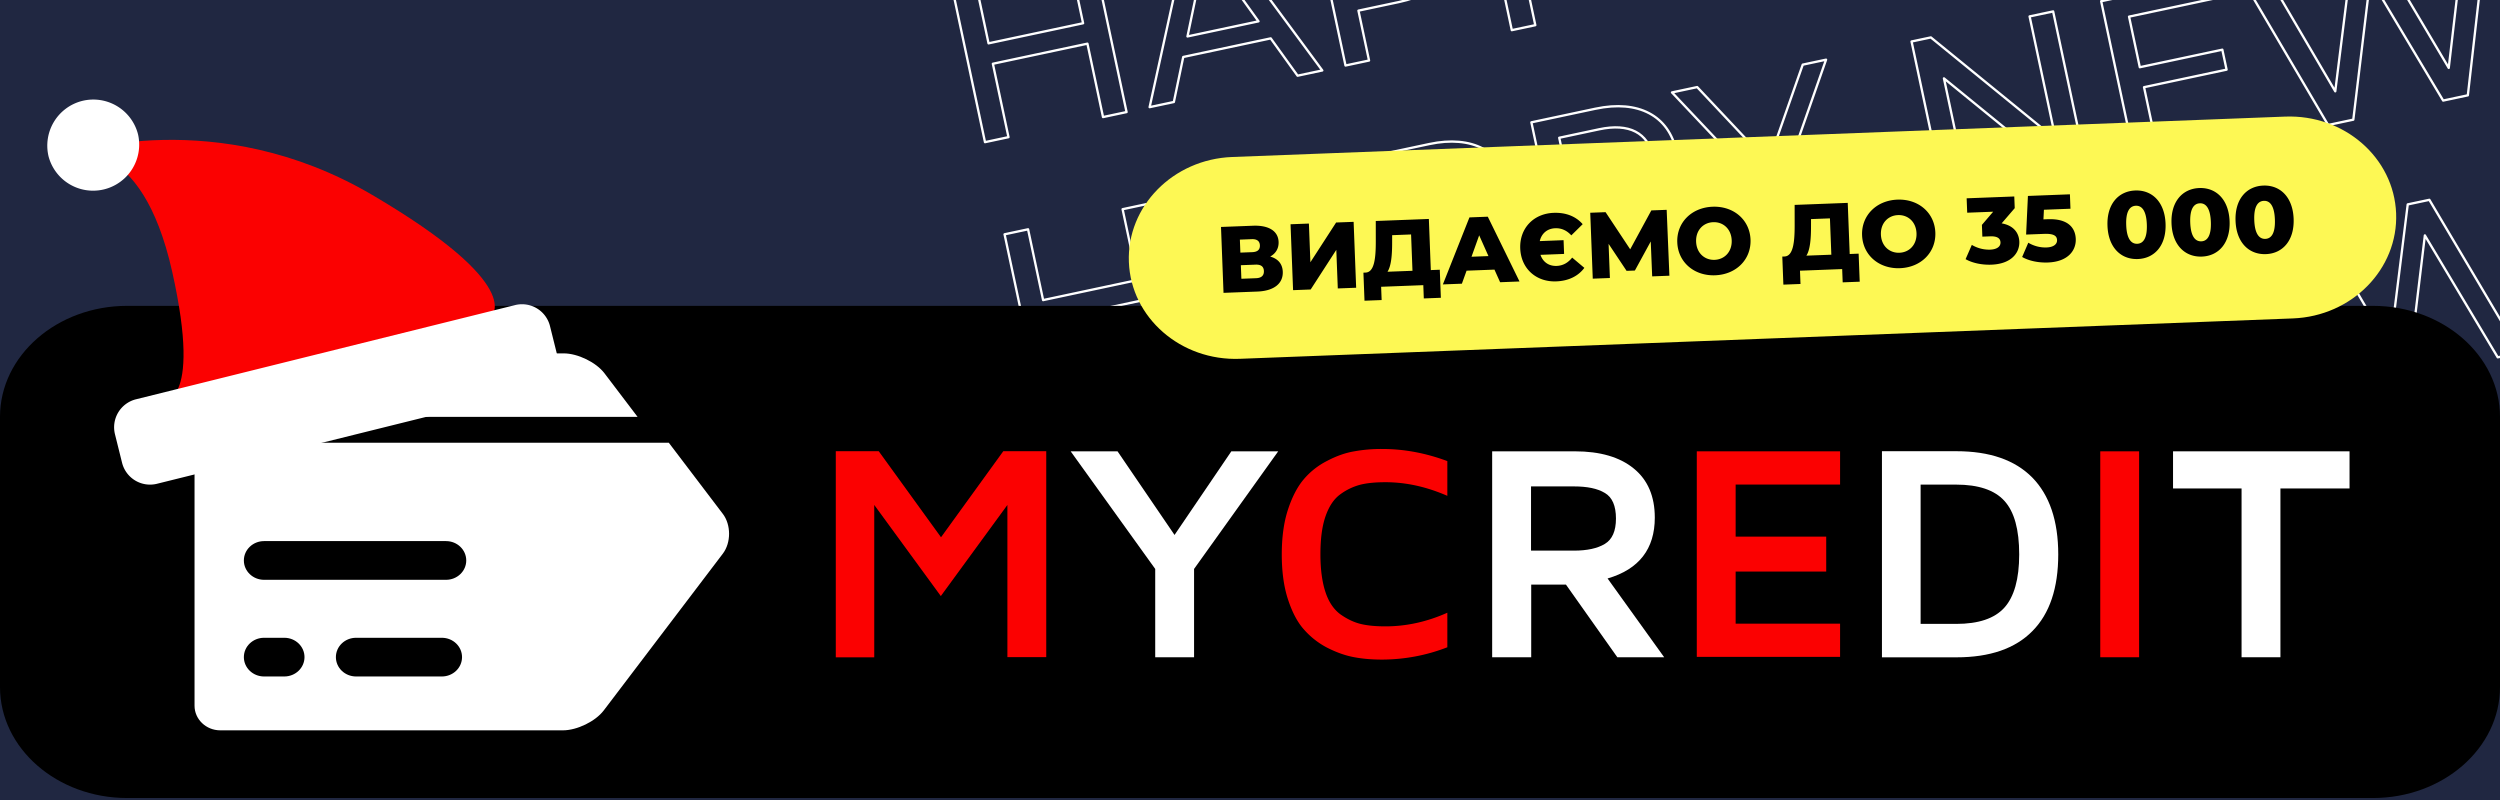 <svg xmlns="http://www.w3.org/2000/svg" width="200" height="64" fill="none"><rect width="100%" height="100%" fill="#333333" stroke="none"/><g clip-path="url(#a)"><path fill="#202741" d="M0 0h200v64H0z"/><g stroke="#fff" stroke-linecap="round" stroke-linejoin="round" stroke-width=".187"><path d="m255.594 10.87-3.199.68-1.26-5.927 3.199-.68c2.405-.511 3.895.296 4.295 2.175.4 1.883-.63 3.24-3.035 3.752m6.968 4.38-4.065-3.756c1.706-1.05 2.446-2.744 2.014-4.776-.607-2.86-3.044-4.149-6.47-3.42l-5.136 1.091 2.799 13.169 1.883-.4-.852-4.007 3.254-.692q.414-.091.822-.213l3.7 3.44zm-23.5-.018 1.469-7.057 4.212 5.849zm8.807 3.141 1.978-.42-8.784-11.897-1.861.396-3.167 14.436 1.937-.411.751-3.603 6.998-1.487zm-20.821 2.714-.904-4.252 6.602-1.403-.339-1.598-6.603 1.403-.86-4.047 7.411-1.575-.348-1.634-9.293 1.975 2.799 13.169 9.556-2.031-.348-1.638zm-5.925-10.793-1.86.396-2.758 7.842-5.691-6.046-2.015.428 7.055 7.465.976 4.592 1.861-.396-.968-4.552zm-19.515 4.148-1.343 11.531-5.917-9.987-1.73.367-1.431 11.493-5.833-9.949-1.938.412 7.201 12.233 2.015-.428 1.358-11.282 5.829 9.754 1.974-.42 1.603-14.104zM176.793 31.77l-.903-4.252 6.602-1.404-.339-1.597-6.603 1.403-.86-4.047 7.41-1.575-.347-1.634-9.293 1.975 2.799 13.169 9.556-2.032-.348-1.637zm-10.059-9.914 2.088 9.82-9.988-8.14-1.543.327 2.799 13.169 1.879-.4-2.087-9.82 9.992 8.14 1.542-.328-2.799-13.168zm-16.283 3.461-1.865.396-2.754 7.842-5.691-6.046-2.014.428 7.055 7.465.976 4.591 1.86-.395-.967-4.552zM133.559 36.79l-3.199.68-1.256-5.908 3.199-.68c2.409-.512 3.899.294 4.299 2.174.4 1.882-.634 3.222-3.043 3.734m-1.545-7.555-5.136 1.092 2.799 13.168 1.879-.399-.848-3.988 3.258-.693c3.421-.727 5.123-2.896 4.515-5.759-.608-2.859-3.045-4.148-6.467-3.42m-11.755 10.382-3.199.68-1.256-5.908 3.199-.68c2.405-.512 3.895.295 4.295 2.174.4 1.883-.634 3.222-3.039 3.734m-1.549-7.554-5.136 1.092 2.799 13.168 1.883-.4-.848-3.989 3.254-.691c3.425-.728 5.127-2.897 4.518-5.76-.607-2.859-3.044-4.148-6.47-3.42m-14.979 11.934 1.469-7.056 4.212 5.848zm8.807 3.142 1.978-.42-8.784-11.897-1.861.395-3.167 14.437 1.937-.412.752-3.602 6.997-1.488zm-18.362-9.861 1.203 5.663-7.564 1.608-1.204-5.663-1.879.4 2.8 13.168 1.879-.4-1.249-5.871 7.565-1.608 1.248 5.871 1.882-.4-2.799-13.168zM251.227-9.672l-3.199.68-1.259-5.926 3.199-.68c2.405-.511 3.895.296 4.294 2.175.401 1.883-.629 3.24-3.035 3.751m6.969 4.38-4.066-3.755c1.707-1.05 2.447-2.744 2.015-4.776-.607-2.86-3.044-4.149-6.47-3.42l-5.136 1.091 2.799 13.169 1.882-.4-.851-4.007 3.254-.692q.414-.092.822-.213l3.7 3.44zm-23.5-.017 1.469-7.057 4.212 5.849zm8.807 3.141 1.977-.42-8.783-11.897-1.861.396L231.668.347l1.938-.411.751-3.603 6.998-1.487zM222.681.546l-.903-4.252 6.602-1.403-.339-1.598-6.603 1.403-.86-4.047 7.41-1.575-.347-1.634-9.293 1.975 2.799 13.169 9.556-2.031-.348-1.638zm-5.924-10.793-1.861.396-2.757 7.842-5.691-6.046-2.015.428 7.055 7.465.976 4.591 1.861-.395-.968-4.552zm-19.515 4.148-1.343 11.531-5.918-9.987-1.729.367-1.432 11.493-5.832-9.949-1.938.412 7.201 12.233 2.014-.428 1.358-11.282 5.83 9.754 1.974-.42 1.603-14.104zm-24.815 17.327-.904-4.252 6.603-1.404-.34-1.597-6.602 1.403-.86-4.047 7.41-1.575-.347-1.634-9.294 1.975 2.799 13.169 9.557-2.032-.348-1.637zm-10.059-9.914 2.088 9.82-9.988-8.14-1.543.327 2.799 13.169 1.879-.4-2.087-9.82 9.991 8.14 1.543-.328L164.251.914zm-16.283 3.461-1.865.397-2.754 7.841-5.691-6.046-2.014.428 7.054 7.465.976 4.591 1.861-.395-.967-4.552zM129.193 16.25l-3.199.68-1.256-5.908 3.199-.68c2.409-.512 3.899.294 4.298 2.174.401 1.882-.633 3.221-3.042 3.734m-1.545-7.555-5.137 1.092 2.8 13.169 1.879-.4-.848-3.989 3.257-.692c3.422-.727 5.124-2.896 4.515-5.759-.607-2.859-3.044-4.148-6.466-3.42m-11.756 10.382-3.198.68-1.256-5.908 3.199-.68c2.405-.512 3.895.295 4.294 2.174.401 1.883-.633 3.222-3.039 3.734m-1.548-7.554-5.136 1.092 2.799 13.168 1.882-.4-.847-3.989 3.253-.691c3.426-.728 5.128-2.897 4.519-5.76-.607-2.859-3.044-4.148-6.47-3.42M99.365 23.456l1.469-7.056 4.212 5.849zm8.807 3.142 1.977-.42-8.783-11.897-1.861.395-3.168 14.437 1.938-.412.751-3.602 6.998-1.488zm-18.363-9.861 1.204 5.663-7.564 1.608-1.204-5.663-1.879.4 2.8 13.168 1.878-.4-1.248-5.871 7.564-1.608 1.248 5.872 1.883-.4-2.799-13.17zM137.425-1.09l1.861-.395m-14.459-2.807-3.199.68-1.256-5.908 3.199-.68c2.409-.512 3.899.294 4.298 2.173.4 1.883-.633 3.223-3.042 3.735m-1.545-7.555-5.137 1.092 2.799 13.168 1.88-.399-.848-3.989 3.257-.692c3.422-.727 5.124-2.896 4.515-5.759-.607-2.859-3.044-4.148-6.466-3.421M111.526-1.465l-3.199.68-1.255-5.908 3.199-.68c2.405-.512 3.895.295 4.294 2.174.401 1.883-.633 3.222-3.039 3.734m-1.548-7.554-5.136 1.092 2.799 13.168 1.882-.4-.847-3.989 3.253-.691c3.426-.728 5.128-2.897 4.519-5.76-.608-2.859-3.044-4.148-6.47-3.42M94.998 2.915l1.47-7.056 4.212 5.848zm8.808 3.141 1.977-.42L97-6.26l-1.861.395L91.97 8.572l1.938-.412.751-3.602 6.998-1.488zm-18.363-9.86 1.204 5.663-7.564 1.608-1.204-5.663-1.879.4 2.8 13.168 1.878-.4-1.248-5.871 7.564-1.608 1.248 5.872 1.883-.4-2.799-13.17z"/></g><path fill="#000" d="M200 33.348v21.614c0 4.9-4.558 8.88-10.174 8.88H10.174C4.56 63.842 0 59.862 0 54.962V33.348c0-4.9 4.56-8.88 10.174-8.88h179.652c5.616 0 10.174 3.98 10.174 8.88"><animate fill="freeze" attributeName="d" begin="0s" calcMode="linear" dur="2s" keyTimes="0;0.5;1" repeatCount="indefinite" values="M200 33.348L200 54.962C200 59.862 195.442 63.842 189.826 63.842L10.174 63.842C4.56 63.842 0 59.862 0 54.962L0 33.348C0 28.448 4.56 24.469 10.174 24.469L189.826 24.469C195.442 24.469 200 28.448 200 33.348Z;M200 33.419L200 55.032C200 59.932 195.442 63.912 189.826 63.912L10.174 63.912C4.56 63.912 0 59.932 0 55.032L0 33.419C0 28.518 4.56 24.539 10.174 24.539L189.826 24.539C195.442 24.539 200 28.518 200 33.419Z;M200 33.348L200 54.962C200 59.862 195.442 63.842 189.826 63.842L10.174 63.842C4.56 63.842 0 59.862 0 54.962L0 33.348C0 28.448 4.56 24.469 10.174 24.469L189.826 24.469C195.442 24.469 200 28.448 200 33.348Z"/></path><path fill="#fff" d="m57.828 41.112-4.325-5.695-37.94.001v21.043c0 1.08.924 1.966 2.054 1.966h27.417c1.131 0 2.6-.716 3.264-1.59l9.53-12.546c.664-.875.664-2.305 0-3.18M22.744 54.118h-1.618c-.894 0-1.617-.694-1.617-1.549 0-.854.723-1.547 1.617-1.547h1.618c.894 0 1.616.693 1.616 1.547 0 .855-.722 1.549-1.616 1.549m12.603 0h-6.86c-.895 0-1.616-.694-1.616-1.549 0-.854.721-1.547 1.616-1.547h6.86c.895 0 1.616.693 1.616 1.547 0 .855-.721 1.549-1.616 1.549m.336-7.733H21.126c-.894 0-1.617-.695-1.617-1.548 0-.855.723-1.549 1.617-1.549h14.557c.894 0 1.617.694 1.617 1.549 0 .853-.723 1.548-1.617 1.548M48.356 29.86c-.665-.875-2.133-1.59-3.264-1.59H17.675c-1.13 0-2.055.884-2.055 1.965v3.115l35.386-.001z"><animate fill="freeze" attributeName="d" begin="0s" calcMode="linear" dur="2s" keyTimes="0;0.5;1" repeatCount="indefinite" values="M57.828 41.112L53.503 35.417L15.563 35.418L15.563 56.461C15.563 57.542 16.487 58.427 17.617 58.427L45.034 58.427C46.165 58.427 47.634 57.711 48.298 56.836L57.828 44.291C58.492 43.416 58.492 41.986 57.828 41.112ZM22.744 54.118L21.126 54.118C20.232 54.118 19.509 53.424 19.509 52.569C19.509 51.715 20.232 51.023 21.126 51.023L22.744 51.023C23.638 51.023 24.36 51.715 24.36 52.569C24.36 53.424 23.638 54.118 22.744 54.118ZM35.347 54.118L28.487 54.118C27.592 54.118 26.871 53.424 26.871 52.569C26.871 51.715 27.592 51.023 28.487 51.023L35.347 51.023C36.242 51.023 36.963 51.715 36.963 52.569C36.963 53.424 36.242 54.118 35.347 54.118ZM35.683 46.385L21.126 46.385C20.232 46.385 19.509 45.69 19.509 44.837C19.509 43.982 20.232 43.288 21.126 43.288L35.683 43.288C36.577 43.288 37.3 43.982 37.3 44.837C37.3 45.69 36.577 46.385 35.683 46.385ZM48.355 29.86C47.691 28.985 46.223 28.27 45.092 28.27L17.675 28.27C16.545 28.27 15.62 29.154 15.62 30.235L15.62 33.35L51.006 33.349L48.355 29.86Z;M57.828 41.182L53.503 35.487L15.563 35.488L15.563 56.532C15.563 57.612 16.487 58.497 17.617 58.497L45.034 58.497C46.165 58.497 47.634 57.781 48.298 56.906L57.828 44.361C58.492 43.487 58.492 42.056 57.828 41.182ZM22.744 54.188L21.126 54.188C20.232 54.188 19.509 53.494 19.509 52.64C19.509 51.786 20.232 51.093 21.126 51.093L22.744 51.093C23.638 51.093 24.36 51.786 24.36 52.64C24.36 53.494 23.638 54.188 22.744 54.188ZM35.347 54.188L28.487 54.188C27.592 54.188 26.871 53.494 26.871 52.64C26.871 51.786 27.592 51.093 28.487 51.093L35.347 51.093C36.242 51.093 36.963 51.786 36.963 52.64C36.963 53.494 36.242 54.188 35.347 54.188ZM35.683 46.455L21.126 46.455C20.232 46.455 19.509 45.76 19.509 44.907C19.509 44.053 20.232 43.359 21.126 43.359L35.683 43.359C36.577 43.359 37.3 44.053 37.3 44.907C37.3 45.76 36.577 46.455 35.683 46.455ZM48.355 29.931C47.691 29.056 46.223 28.34 45.092 28.34L17.675 28.34C16.545 28.34 15.62 29.224 15.62 30.305L15.62 33.42L51.006 33.419L48.355 29.931Z;M57.828 41.112L53.503 35.417L15.563 35.418L15.563 56.461C15.563 57.542 16.487 58.427 17.617 58.427L45.034 58.427C46.165 58.427 47.634 57.711 48.298 56.836L57.828 44.291C58.492 43.416 58.492 41.986 57.828 41.112ZM22.744 54.118L21.126 54.118C20.232 54.118 19.509 53.424 19.509 52.569C19.509 51.715 20.232 51.023 21.126 51.023L22.744 51.023C23.638 51.023 24.36 51.715 24.36 52.569C24.36 53.424 23.638 54.118 22.744 54.118ZM35.347 54.118L28.487 54.118C27.592 54.118 26.871 53.424 26.871 52.569C26.871 51.715 27.592 51.023 28.487 51.023L35.347 51.023C36.242 51.023 36.963 51.715 36.963 52.569C36.963 53.424 36.242 54.118 35.347 54.118ZM35.683 46.385L21.126 46.385C20.232 46.385 19.509 45.69 19.509 44.837C19.509 43.982 20.232 43.288 21.126 43.288L35.683 43.288C36.577 43.288 37.3 43.982 37.3 44.837C37.3 45.69 36.577 46.385 35.683 46.385ZM48.355 29.86C47.691 28.985 46.223 28.27 45.092 28.27L17.675 28.27C16.545 28.27 15.62 29.154 15.62 30.235L15.62 33.35L51.006 33.349L48.355 29.86Z"/></path><path fill="#FB0101" d="m39.29 25.32-13.208 3.391-13.208 3.39s3.381.706.902-10.366c-2.478-11.073-8.091-9.444-8.091-9.444s11.622-4.017 24.065 3.287c12.442 7.303 9.54 9.742 9.54 9.742"><animate fill="freeze" attributeName="d" begin="0s" calcMode="linear" dur="2s" keyTimes="0;0.5;1" repeatCount="indefinite" values="M39.289 25.32L26.082 28.711L12.874 32.101C12.874 32.101 16.255 32.807 13.776 21.735C11.298 10.662 5.685 12.291 5.685 12.291C5.685 12.291 17.307 8.274 29.75 15.578C42.192 22.881 39.289 25.32 39.289 25.32Z;M39.289 25.39L26.082 28.781L12.875 32.171C12.875 32.171 16.255 32.877 13.776 21.804C11.298 10.731 32.5 6.752 32.5 6.752C32.5 6.752 18.557 9.948 31 17.252C43.442 24.555 39.289 25.39 39.289 25.39Z;M39.289 25.32L26.082 28.711L12.874 32.101C12.874 32.101 16.255 32.807 13.776 21.735C11.298 10.662 5.685 12.291 5.685 12.291C5.685 12.291 17.307 8.274 29.75 15.578C42.192 22.881 39.289 25.32 39.289 25.32Z"/></path><path fill="#fff" d="m44 26.09.568 2.283a2.307 2.307 0 0 1-1.681 2.793l-30.328 7.536a2.307 2.307 0 0 1-2.794-1.682l-.568-2.284a2.307 2.307 0 0 1 1.682-2.793l30.328-7.536A2.307 2.307 0 0 1 44 26.09"><animate fill="freeze" attributeName="d" begin="0s" calcMode="linear" dur="2s" keyTimes="0;0.5;1" repeatCount="indefinite" values="M44 26.089L44.568 28.373C44.875 29.608 44.121 30.86 42.886 31.166L12.559 38.702C11.324 39.009 10.072 38.255 9.765 37.02L9.197 34.736C8.89 33.502 9.644 32.25 10.879 31.943L41.207 24.407C42.441 24.101 43.694 24.855 44 26.089L44 26.089Z;M44 26.16L44.568 28.443C44.875 29.678 44.121 30.93 42.886 31.236L12.559 38.773C11.324 39.079 10.072 38.325 9.765 37.09L9.197 34.807C8.89 33.572 9.644 32.32 10.879 32.014L41.207 24.477C42.441 24.171 43.694 24.925 44 26.16L44 26.16Z;M44 26.089L44.568 28.373C44.875 29.608 44.121 30.86 42.886 31.166L12.559 38.702C11.324 39.009 10.072 38.255 9.765 37.02L9.197 34.736C8.89 33.502 9.644 32.25 10.879 31.943L41.207 24.407C42.441 24.101 43.694 24.855 44 26.089L44 26.089Z"/></path><path fill="#fff" d="M6.577 8.073a3.69 3.69 0 0 1 4.468 2.684 3.687 3.687 0 0 1-7.153 1.784 3.69 3.69 0 0 1 2.685-4.468"><animate fill="freeze" attributeName="d" begin="0s" calcMode="linear" dur="2s" keyTimes="0;0.5;1" repeatCount="indefinite" values="M6.577 8.073C8.55 7.581 10.553 8.784 11.045 10.757C11.537 12.731 10.334 14.733 8.361 15.225C6.386 15.717 4.384 14.515 3.892 12.541C3.4 10.568 4.603 8.565 6.577 8.073Z;M30.577 3.891C32.55 3.399 34.553 4.602 35.045 6.575C35.537 8.55 34.334 10.551 32.361 11.043C30.387 11.536 28.384 10.333 27.892 8.359C27.4 6.386 28.603 4.383 30.577 3.891Z;M6.577 8.073C8.55 7.581 10.553 8.784 11.045 10.757C11.537 12.731 10.334 14.733 8.361 15.225C6.386 15.717 4.384 14.515 3.892 12.541C3.4 10.568 4.603 8.565 6.577 8.073Z"/></path><path fill="#FB0101" d="m80.263 36.096-4.982 6.885-4.983-6.885h-3.435v16.49h3.077v-12.19l5.326 7.29 5.326-7.29v12.175H83.7V36.096z"><animate fill="freeze" attributeName="d" begin="0s" calcMode="linear" dur="2s" keyTimes="0;0.5;1" repeatCount="indefinite" values="M80.263 36.096L75.281 42.981L70.298 36.096L66.863 36.096L66.863 52.585L69.94 52.585L69.94 40.397L75.266 47.686L80.592 40.397L80.592 52.571L83.7 52.571L83.7 36.096L80.263 36.096Z;M80.263 36.166L75.281 43.052L70.298 36.166L66.863 36.166L66.863 52.656L69.94 52.656L69.94 40.467L75.266 47.756L80.592 40.467L80.592 52.641L83.7 52.641L83.7 36.166L80.263 36.166Z;M80.263 36.096L75.281 42.981L70.298 36.096L66.863 36.096L66.863 52.585L69.94 52.585L69.94 40.397L75.266 47.686L80.592 40.397L80.592 52.571L83.7 52.571L83.7 36.096L80.263 36.096Z"/><animate fill="freeze" attributeName="fill" begin="0s" calcMode="linear" dur="2s" keyTimes="0;0.5;1" repeatCount="indefinite" values="#FB0101;white;#FB0101"/></path><path fill="#fff" d="M85.653 36.106h3.75l4.56 6.69 4.544-6.69h3.749l-6.731 9.409v7.065h-3.108v-7.065z"><animate fill="freeze" attributeName="d" begin="0s" calcMode="linear" dur="2s" keyTimes="0;0.5;1" repeatCount="indefinite" values="M85.653 36.105L89.402 36.105L93.963 42.796L98.507 36.105L102.256 36.105L95.525 45.515L95.525 52.58L92.417 52.58L92.417 45.515L85.653 36.105Z;M85.653 36.176L89.402 36.176L93.963 42.867L98.507 36.176L102.256 36.176L95.525 45.585L95.525 52.651L92.417 52.651L92.417 45.585L85.653 36.176Z;M85.653 36.105L89.402 36.105L93.963 42.796L98.507 36.105L102.256 36.105L95.525 45.515L95.525 52.58L92.417 52.58L92.417 45.515L85.653 36.105Z"/><animate fill="freeze" attributeName="fill" begin="0s" calcMode="linear" dur="2s" keyTimes="0;0.5;1" repeatCount="indefinite" values="white;#FB0101;white"/></path><path fill="#FB0101" d="M103.026 47.912c-.328-1.016-.484-2.21-.484-3.554s.156-2.539.484-3.554c.328-1.017.751-1.838 1.265-2.451a6 6 0 0 1 1.874-1.48c.735-.388 1.453-.642 2.14-.76a12 12 0 0 1 2.265-.195c1.765 0 3.499.328 5.217.97v2.779c-1.641-.716-3.28-1.09-4.952-1.09-.781 0-1.437.06-1.984.193a4.7 4.7 0 0 0-1.608.762c-.53.375-.921.972-1.203 1.778-.28.808-.406 1.823-.406 3.034 0 1.223.141 2.239.406 3.03.266.806.673 1.39 1.203 1.78.532.372 1.062.627 1.608.761.547.134 1.219.194 1.984.194 1.657 0 3.311-.358 4.952-1.092v2.765a14.5 14.5 0 0 1-5.217.985c-.812 0-1.562-.06-2.265-.196-.703-.132-1.405-.387-2.14-.76a6.4 6.4 0 0 1-1.874-1.48c-.514-.58-.937-1.401-1.265-2.42"><animate fill="freeze" attributeName="d" begin="0s" calcMode="linear" dur="2s" keyTimes="0;0.5;1" repeatCount="indefinite" values="M103.026 47.912C102.698 46.896 102.542 45.702 102.542 44.358C102.542 43.014 102.698 41.819 103.026 40.804C103.354 39.787 103.777 38.966 104.291 38.353C104.807 37.741 105.431 37.247 106.165 36.874C106.9 36.485 107.618 36.231 108.305 36.113C109.008 35.978 109.758 35.918 110.57 35.918C112.335 35.918 114.069 36.246 115.787 36.889L115.787 39.667C114.146 38.951 112.507 38.576 110.835 38.576C110.054 38.576 109.398 38.636 108.851 38.77C108.305 38.906 107.759 39.158 107.243 39.532C106.713 39.907 106.322 40.504 106.04 41.31C105.76 42.118 105.634 43.133 105.634 44.344C105.634 45.567 105.775 46.583 106.04 47.375C106.306 48.18 106.713 48.764 107.243 49.153C107.775 49.526 108.305 49.781 108.851 49.915C109.398 50.049 110.07 50.109 110.835 50.109C112.492 50.109 114.146 49.751 115.787 49.017L115.787 51.782C114.069 52.439 112.32 52.767 110.57 52.767C109.758 52.767 109.008 52.707 108.305 52.571C107.602 52.439 106.9 52.184 106.165 51.812C105.431 51.423 104.807 50.93 104.291 50.331C103.777 49.751 103.354 48.93 103.026 47.912Z;M103.026 47.982C102.698 46.967 102.542 45.772 102.542 44.428C102.542 43.084 102.698 41.889 103.026 40.874C103.354 39.857 103.777 39.036 104.291 38.423C104.807 37.811 105.431 37.318 106.165 36.944C106.9 36.556 107.618 36.302 108.305 36.183C109.008 36.048 109.758 35.988 110.57 35.988C112.335 35.988 114.069 36.317 115.787 36.959L115.787 39.737C114.146 39.021 112.507 38.647 110.835 38.647C110.054 38.647 109.398 38.707 108.851 38.84C108.305 38.976 107.759 39.229 107.243 39.602C106.713 39.977 106.322 40.574 106.04 41.38C105.76 42.188 105.634 43.204 105.634 44.414C105.634 45.637 105.775 46.653 106.04 47.445C106.306 48.251 106.713 48.834 107.243 49.224C107.775 49.596 108.305 49.851 108.851 49.986C109.398 50.119 110.07 50.179 110.835 50.179C112.492 50.179 114.146 49.821 115.787 49.088L115.787 51.852C114.069 52.509 112.32 52.838 110.57 52.838C109.758 52.838 109.008 52.778 108.305 52.642C107.602 52.509 106.9 52.254 106.165 51.882C105.431 51.493 104.807 51 104.291 50.402C103.777 49.821 103.354 49 103.026 47.982Z;M103.026 47.912C102.698 46.896 102.542 45.702 102.542 44.358C102.542 43.014 102.698 41.819 103.026 40.804C103.354 39.787 103.777 38.966 104.291 38.353C104.807 37.741 105.431 37.247 106.165 36.874C106.9 36.485 107.618 36.231 108.305 36.113C109.008 35.978 109.758 35.918 110.57 35.918C112.335 35.918 114.069 36.246 115.787 36.889L115.787 39.667C114.146 38.951 112.507 38.576 110.835 38.576C110.054 38.576 109.398 38.636 108.851 38.77C108.305 38.906 107.759 39.158 107.243 39.532C106.713 39.907 106.322 40.504 106.04 41.31C105.76 42.118 105.634 43.133 105.634 44.344C105.634 45.567 105.775 46.583 106.04 47.375C106.306 48.18 106.713 48.764 107.243 49.153C107.775 49.526 108.305 49.781 108.851 49.915C109.398 50.049 110.07 50.109 110.835 50.109C112.492 50.109 114.146 49.751 115.787 49.017L115.787 51.782C114.069 52.439 112.32 52.767 110.57 52.767C109.758 52.767 109.008 52.707 108.305 52.571C107.602 52.439 106.9 52.184 106.165 51.812C105.431 51.423 104.807 50.93 104.291 50.331C103.777 49.751 103.354 48.93 103.026 47.912Z"/><animate fill="freeze" attributeName="fill" begin="0s" calcMode="linear" dur="2s" keyTimes="0;0.5;1" repeatCount="indefinite" values="#FB0101;white;#FB0101"/></path><path fill="#fff" d="M119.373 52.58V36.106h6.623c2.015 0 3.593.462 4.701 1.372 1.125.912 1.687 2.228 1.687 3.93 0 2.51-1.264 4.137-3.778 4.87l4.528 6.302h-3.748l-4.108-5.81h-2.781v5.81zm3.109-8.53h3.437c1.046 0 1.874-.178 2.467-.537.593-.356.891-1.03.891-2.03 0-1.016-.298-1.705-.891-2.047-.593-.359-1.421-.523-2.467-.523h-3.437z"><animate fill="freeze" attributeName="d" begin="0s" calcMode="linear" dur="2s" keyTimes="0;0.5;1" repeatCount="indefinite" values="M119.373 52.58L119.373 36.105L125.996 36.105C128.011 36.105 129.589 36.568 130.697 37.478C131.822 38.39 132.384 39.706 132.384 41.407C132.384 43.918 131.12 45.545 128.606 46.278L133.134 52.58L129.386 52.58L125.278 46.77L122.497 46.77L122.497 52.58L119.373 52.58ZM122.482 44.051L125.919 44.051C126.965 44.051 127.793 43.872 128.386 43.513C128.979 43.157 129.277 42.483 129.277 41.483C129.277 40.467 128.979 39.778 128.386 39.436C127.793 39.077 126.965 38.913 125.919 38.913L122.482 38.913L122.482 44.051Z;M119.373 52.651L119.373 36.176L125.996 36.176C128.011 36.176 129.589 36.638 130.697 37.549C131.822 38.461 132.384 39.776 132.384 41.477C132.384 43.988 131.12 45.615 128.606 46.348L133.134 52.651L129.386 52.651L125.278 46.84L122.497 46.84L122.497 52.651L119.373 52.651ZM122.482 44.121L125.919 44.121C126.965 44.121 127.793 43.942 128.386 43.584C128.979 43.227 129.277 42.553 129.277 41.554C129.277 40.537 128.979 39.849 128.386 39.506C127.793 39.148 126.965 38.983 125.919 38.983L122.482 38.983L122.482 44.121Z;M119.373 52.58L119.373 36.105L125.996 36.105C128.011 36.105 129.589 36.568 130.697 37.478C131.822 38.39 132.384 39.706 132.384 41.407C132.384 43.918 131.12 45.545 128.606 46.278L133.134 52.58L129.386 52.58L125.278 46.77L122.497 46.77L122.497 52.58L119.373 52.58ZM122.482 44.051L125.919 44.051C126.965 44.051 127.793 43.872 128.386 43.513C128.979 43.157 129.277 42.483 129.277 41.483C129.277 40.467 128.979 39.778 128.386 39.436C127.793 39.077 126.965 38.913 125.919 38.913L122.482 38.913L122.482 44.051Z"/></path><path fill="#FB0101" d="M135.743 52.58V36.106h11.463v2.658h-8.355v4.166h7.246v2.794h-7.246v4.169h8.355v2.656h-11.463z"><animate fill="freeze" attributeName="d" begin="0s" calcMode="linear" dur="2s" keyTimes="0;0.5;1" repeatCount="indefinite" values="M135.743 52.58L135.743 36.105L147.206 36.105L147.206 38.764L138.851 38.764L138.851 42.93L146.097 42.93L146.097 45.724L138.851 45.724L138.851 49.893L147.206 49.893L147.206 52.549L135.743 52.549L135.743 52.58Z;M135.743 52.651L135.743 36.176L147.206 36.176L147.206 38.834L138.851 38.834L138.851 43L146.097 43L146.097 45.795L138.851 45.795L138.851 49.963L147.206 49.963L147.206 52.619L135.743 52.619L135.743 52.651Z;M135.743 52.58L135.743 36.105L147.206 36.105L147.206 38.764L138.851 38.764L138.851 42.93L146.097 42.93L146.097 45.724L138.851 45.724L138.851 49.893L147.206 49.893L147.206 52.549L135.743 52.549L135.743 52.58Z"/><animate fill="freeze" attributeName="fill" begin="0s" calcMode="linear" dur="2s" keyTimes="0;0.5;1" repeatCount="indefinite" values="#FB0101;white;#FB0101"/></path><path fill="#fff" d="M150.556 52.57V36.097h5.951c2.67 0 4.685.7 6.077 2.106 1.373 1.404 2.076 3.45 2.076 6.154 0 2.688-.687 4.735-2.061 6.123-1.375 1.404-3.406 2.106-6.077 2.106h-5.966zm3.093-2.658h2.842c1.797 0 3.077-.434 3.858-1.3s1.187-2.285 1.187-4.256c0-1.986-.39-3.42-1.187-4.289-.781-.864-2.077-1.298-3.858-1.298h-2.842z"><animate fill="freeze" attributeName="d" begin="0s" calcMode="linear" dur="2s" keyTimes="0;0.5;1" repeatCount="indefinite" values="M150.556 52.571L150.556 36.096L156.507 36.096C159.177 36.096 161.192 36.797 162.584 38.202C163.957 39.606 164.66 41.651 164.66 44.356C164.66 47.044 163.973 49.091 162.599 50.479C161.224 51.883 159.193 52.585 156.522 52.585L150.556 52.585L150.556 52.571ZM153.649 49.912L156.491 49.912C158.288 49.912 159.568 49.477 160.349 48.613C161.13 47.746 161.536 46.327 161.536 44.356C161.536 42.37 161.146 40.935 160.349 40.067C159.568 39.203 158.272 38.769 156.491 38.769L153.649 38.769L153.649 49.912Z;M150.556 52.641L150.556 36.166L156.507 36.166C159.177 36.166 161.192 36.867 162.584 38.272C163.957 39.676 164.66 41.721 164.66 44.426C164.66 47.114 163.973 49.162 162.599 50.55C161.224 51.954 159.193 52.656 156.522 52.656L150.556 52.656L150.556 52.641ZM153.649 49.982L156.491 49.982C158.288 49.982 159.568 49.548 160.349 48.683C161.13 47.816 161.536 46.397 161.536 44.426C161.536 42.441 161.146 41.005 160.349 40.137C159.568 39.273 158.272 38.839 156.491 38.839L153.649 38.839L153.649 49.982Z;M150.556 52.571L150.556 36.096L156.507 36.096C159.177 36.096 161.192 36.797 162.584 38.202C163.957 39.606 164.66 41.651 164.66 44.356C164.66 47.044 163.973 49.091 162.599 50.479C161.224 51.883 159.193 52.585 156.522 52.585L150.556 52.585L150.556 52.571ZM153.649 49.912L156.491 49.912C158.288 49.912 159.568 49.477 160.349 48.613C161.13 47.746 161.536 46.327 161.536 44.356C161.536 42.37 161.146 40.935 160.349 40.067C159.568 39.203 158.272 38.769 156.491 38.769L153.649 38.769L153.649 49.912Z"/><animate fill="freeze" attributeName="fill" begin="0s" calcMode="linear" dur="2s" keyTimes="0;0.5;1" repeatCount="indefinite" values="white;#FB0101;white"/></path><path fill="#FB0101" d="M168.021 36.106h3.108V52.58h-3.108z"><animate fill="freeze" attributeName="d" begin="0s" calcMode="linear" dur="2s" keyTimes="0;0.5;1" repeatCount="indefinite" values="M168.021 36.105L171.129 36.105L171.129 52.58L168.021 52.58L168.021 36.105Z;M168.021 36.176L171.129 36.176L171.129 52.651L168.021 52.651L168.021 36.176Z;M168.021 36.105L171.129 36.105L171.129 52.58L168.021 52.58L168.021 36.105Z"/><animate fill="freeze" attributeName="fill" begin="0s" calcMode="linear" dur="2s" keyTimes="0;0.5;1" repeatCount="indefinite" values="#FB0101;white;#FB0101"/></path><path fill="#fff" d="M173.843 36.106v2.971h5.482V52.58h3.109V39.077h5.529v-2.971z"><animate fill="freeze" attributeName="d" begin="0s" calcMode="linear" dur="2s" keyTimes="0;0.5;1" repeatCount="indefinite" values="M173.843 36.105L173.843 39.077L179.325 39.077L179.325 52.58L182.434 52.58L182.434 39.077L187.963 39.077L187.963 36.105L173.843 36.105Z;M173.843 36.176L173.843 39.148L179.325 39.148L179.325 52.651L182.434 52.651L182.434 39.148L187.963 39.148L187.963 36.176L173.843 36.176Z;M173.843 36.105L173.843 39.077L179.325 39.077L179.325 52.58L182.434 52.58L182.434 39.077L187.963 39.077L187.963 36.105L173.843 36.105Z"/><animate fill="freeze" attributeName="fill" begin="0s" calcMode="linear" dur="2s" keyTimes="0;0.5;1" repeatCount="indefinite" values="white;#FB0101;white"/></path><path fill="#FDF854" d="M191.69 17.072c.171 4.455-3.531 8.22-8.26 8.402l-84.24 3.231c-4.73.182-8.71-3.288-8.88-7.744-.171-4.455 3.53-8.22 8.261-8.401l84.239-3.232c4.73-.181 8.709 3.289 8.88 7.744"><animate fill="freeze" attributeName="d" begin="0s" calcMode="linear" dur="2s" keyTimes="0;0.5;1" repeatCount="indefinite" values="M191.69 17.072C191.861 21.527 188.159 25.292 183.43 25.474L99.191 28.705C94.46 28.887 90.481 25.417 90.31 20.961C90.139 16.506 93.841 12.741 98.571 12.56L182.81 9.328C187.54 9.147 191.519 12.617 191.69 17.072Z;M197.651 15.906C197.844 20.929 193.67 25.174 188.337 25.378L93.362 29.022C88.029 29.227 83.542 25.314 83.349 20.291C83.156 15.268 87.33 11.023 92.664 10.819L187.639 7.175C192.971 6.971 197.458 10.883 197.651 15.906Z;M191.69 17.072C191.861 21.527 188.159 25.292 183.43 25.474L99.191 28.705C94.46 28.887 90.481 25.417 90.31 20.961C90.139 16.506 93.841 12.741 98.571 12.56L182.81 9.328C187.54 9.147 191.519 12.617 191.69 17.072Z"/></path><path fill="#000" d="M181.229 19.11c-.482.018-.844-.383-.887-1.489s.288-1.535.77-1.553c.475-.019.837.382.879 1.49.043 1.106-.288 1.534-.762 1.552m.047 1.22c1.34-.051 2.28-1.09 2.214-2.83-.067-1.74-1.085-2.704-2.425-2.653-1.348.052-2.288 1.092-2.221 2.832s1.084 2.703 2.432 2.651m-5.17-1.023c-.482.018-.844-.383-.887-1.49-.042-1.106.288-1.534.77-1.552.475-.019.837.382.879 1.49.043 1.106-.287 1.534-.762 1.552m.047 1.22c1.34-.051 2.281-1.09 2.214-2.83s-1.084-2.704-2.425-2.653c-1.348.052-2.288 1.091-2.221 2.831s1.084 2.704 2.432 2.652m-5.169-1.024c-.483.019-.845-.382-.887-1.488-.043-1.108.287-1.535.77-1.554.474-.018.836.383.879 1.49.042 1.107-.288 1.534-.762 1.552m.046 1.221c1.341-.052 2.281-1.091 2.214-2.83-.066-1.74-1.084-2.705-2.424-2.653-1.348.052-2.289 1.091-2.222 2.831s1.084 2.704 2.432 2.652m-7.202-3.186-.354.014.039-.77 2.123-.082-.044-1.153-3.359.13-.145 3.09 1.431-.055c.806-.031 1.032.172 1.044.496.014.353-.317.57-.821.589a2.68 2.68 0 0 1-1.478-.38l-.492 1.142c.548.318 1.331.47 2.061.441 1.589-.06 2.264-.946 2.228-1.887-.036-.934-.674-1.635-2.233-1.575m-3.697.331 1.047-1.217-.036-.934-3.811.147.045 1.152 2.078-.08-.902 1.054.036.941.625-.024c.572-.022.814.165.826.481.014.354-.311.562-.815.582a2.7 2.7 0 0 1-1.478-.38l-.499 1.142c.555.318 1.338.47 2.068.441 1.589-.061 2.265-.946 2.23-1.843-.029-.753-.518-1.308-1.414-1.462m-8.176 2.351c-.799.03-1.447-.54-1.482-1.451-.035-.912.567-1.53 1.366-1.561s1.447.54 1.482 1.451-.568 1.53-1.366 1.561m.047 1.235c1.688-.065 2.885-1.273 2.825-2.854-.061-1.582-1.348-2.694-3.036-2.63-1.686.066-2.885 1.273-2.824 2.855.061 1.581 1.349 2.694 3.035 2.629m-7.121-3.354.001-.573 1.513-.058.112 2.907-1.995.076c.291-.456.372-1.319.369-2.352m3.095 2.22-.157-4.09-4.248.162.002 1.63c.002 1.41-.132 2.456-.801 2.497l-.188.007.086 2.245 1.37-.053-.041-1.062 3.375-.13.041 1.062 1.362-.052-.086-2.244zm-10.805.467c-.799.03-1.447-.54-1.482-1.451-.035-.912.567-1.53 1.366-1.561.798-.031 1.446.54 1.481 1.451s-.568 1.53-1.365 1.561m.047 1.235c1.687-.065 2.885-1.273 2.824-2.854s-1.348-2.694-3.034-2.63c-1.688.066-2.886 1.273-2.825 2.855.061 1.581 1.348 2.694 3.035 2.629m-3.666.035-.218-5.271-1.227.047-1.691 3.112-1.97-2.972-1.227.047.202 5.273 1.371-.053-.105-2.733 1.44 2.161.664-.025 1.268-2.326.115 2.793zm-9.021-.784c-.625.024-1.097-.312-1.293-.886l1.89-.073-.042-1.1-1.905.074c.142-.61.594-1.003 1.235-1.028.512-.02.934.183 1.289.569l.909-.895c-.538-.62-1.342-.944-2.32-.907-1.62.062-2.736 1.245-2.675 2.849s1.266 2.697 2.885 2.634c.979-.037 1.755-.421 2.244-1.082l-.975-.821c-.324.411-.73.646-1.242.666m-6.81-.735.613-1.713.742 1.662zm2.288 2.04 1.552-.06-2.538-5.183-1.468.057-2.125 5.361 1.521-.058.375-1.04 2.23-.086zm-8.638-3.19.001-.574 1.514-.058.112 2.907-1.997.076c.292-.456.372-1.319.37-2.352m3.094 2.219-.157-4.09-4.247.163.002 1.629c.002 1.41-.131 2.456-.802 2.497l-.188.008.087 2.244 1.371-.053-.041-1.062 3.374-.13.04 1.063 1.364-.053-.086-2.244zm-11.019 1.607 1.408-.054 2.05-3.172.119 3.088 1.469-.056-.203-5.272-1.4.053-2.058 3.18-.119-3.096-1.469.056zm-2.962-.957-1.174.045-.042-1.085 1.175-.045c.429-.017.655.148.668.51.014.361-.197.558-.627.575M99.19 19.17l.948-.037c.422-.016.64.156.653.496q.02.519-.613.544l-.948.036zm2.427 1.354c.443-.243.691-.652.671-1.172-.033-.873-.791-1.342-2.047-1.294l-2.561.098.202 5.272 2.704-.103c1.356-.052 2.072-.66 2.036-1.587-.024-.633-.388-1.041-1.005-1.213"><animate fill="freeze" attributeName="d" begin="0s" calcMode="linear" dur="2s" keyTimes="0;0.5;1" repeatCount="indefinite" values="M181.229 19.11C180.747 19.128 180.385 18.727 180.342 17.621C180.299 16.514 180.63 16.086 181.112 16.068C181.587 16.049 181.949 16.45 181.991 17.558C182.034 18.664 181.703 19.092 181.229 19.11ZM181.276 20.33C182.616 20.279 183.556 19.239 183.49 17.5C183.423 15.76 182.405 14.796 181.065 14.847C179.717 14.899 178.777 15.939 178.844 17.679C178.91 19.418 179.928 20.382 181.276 20.33ZM176.106 19.307C175.624 19.325 175.262 18.924 175.219 17.818C175.177 16.711 175.507 16.283 175.989 16.265C176.464 16.246 176.826 16.647 176.868 17.755C176.911 18.861 176.581 19.288 176.106 19.307ZM176.153 20.527C177.493 20.476 178.434 19.436 178.367 17.697C178.3 15.957 177.283 14.993 175.942 15.044C174.594 15.096 173.654 16.135 173.721 17.875C173.788 19.615 174.805 20.579 176.153 20.527ZM170.984 19.503C170.501 19.522 170.139 19.121 170.097 18.015C170.054 16.907 170.384 16.48 170.867 16.461C171.341 16.443 171.703 16.844 171.746 17.951C171.788 19.058 171.458 19.485 170.984 19.503ZM171.03 20.724C172.371 20.672 173.311 19.633 173.244 17.894C173.178 16.154 172.16 15.189 170.82 15.241C169.472 15.293 168.531 16.332 168.598 18.072C168.665 19.811 169.682 20.776 171.03 20.724ZM163.828 17.538L163.474 17.552L163.513 16.781L165.636 16.7L165.592 15.547L162.233 15.676L162.088 18.767L163.519 18.712C164.325 18.681 164.551 18.884 164.563 19.208C164.577 19.561 164.246 19.778 163.742 19.797C163.236 19.817 162.703 19.686 162.264 19.417L161.772 20.559C162.32 20.877 163.103 21.029 163.833 21C165.422 20.939 166.097 20.054 166.061 19.113C166.025 18.179 165.387 17.478 163.828 17.538ZM160.131 17.869L161.178 16.652L161.142 15.718L157.331 15.865L157.376 17.017L159.454 16.937L158.552 17.991L158.588 18.932L159.213 18.908C159.785 18.886 160.027 19.073 160.039 19.389C160.053 19.743 159.728 19.951 159.224 19.971C158.727 19.99 158.179 19.86 157.746 19.59L157.247 20.733C157.802 21.051 158.585 21.202 159.315 21.174C160.904 21.113 161.58 20.228 161.545 19.331C161.516 18.578 161.027 18.023 160.131 17.869ZM151.955 20.22C151.156 20.251 150.508 19.679 150.473 18.769C150.438 17.857 151.04 17.238 151.839 17.208C152.638 17.177 153.286 17.747 153.321 18.659C153.356 19.57 152.753 20.189 151.955 20.22ZM152.002 21.455C153.69 21.39 154.887 20.182 154.827 18.601C154.766 17.019 153.479 15.907 151.791 15.972C150.105 16.037 148.906 17.244 148.967 18.826C149.028 20.407 150.316 21.52 152.002 21.455ZM144.881 18.101L144.882 17.528L146.395 17.47L146.507 20.377L144.512 20.453C144.803 19.997 144.884 19.134 144.881 18.101ZM147.976 20.32L147.819 16.23L143.571 16.393L143.573 18.023C143.575 19.433 143.441 20.479 142.772 20.52L142.584 20.527L142.67 22.772L144.04 22.719L143.999 21.657L147.374 21.527L147.415 22.589L148.777 22.537L148.691 20.293L147.976 20.32ZM137.171 20.788C136.372 20.819 135.724 20.247 135.689 19.337C135.654 18.425 136.256 17.806 137.055 17.776C137.853 17.745 138.501 18.315 138.536 19.227C138.571 20.138 137.968 20.757 137.171 20.788ZM137.218 22.023C138.905 21.958 140.103 20.75 140.042 19.169C139.981 17.587 138.694 16.475 137.008 16.54C135.32 16.605 134.122 17.812 134.183 19.394C134.244 20.975 135.531 22.088 137.218 22.023ZM133.552 22.058L133.334 16.787L132.107 16.834L130.416 19.946L128.446 16.974L127.219 17.021L127.421 22.294L128.792 22.241L128.687 19.508L130.127 21.669L130.791 21.644L132.059 19.318L132.174 22.111L133.552 22.058ZM124.531 21.274C123.906 21.298 123.434 20.962 123.238 20.388L125.128 20.316L125.086 19.216L123.181 19.289C123.323 18.68 123.775 18.286 124.416 18.261C124.928 18.241 125.35 18.444 125.705 18.83L126.614 17.935C126.076 17.315 125.272 16.991 124.294 17.028C122.674 17.09 121.558 18.273 121.619 19.877C121.681 21.481 122.885 22.573 124.504 22.511C125.483 22.474 126.259 22.09 126.748 21.429L125.773 20.608C125.449 21.019 125.043 21.254 124.531 21.274ZM117.721 20.54L118.334 18.826L119.076 20.488L117.721 20.54ZM120.009 22.578L121.561 22.519L119.023 17.336L117.555 17.393L115.43 22.754L116.951 22.696L117.326 21.656L119.556 21.57L120.009 22.578ZM111.371 19.388L111.372 18.815L112.886 18.757L112.998 21.664L111.001 21.741C111.293 21.284 111.373 20.421 111.371 19.388ZM114.465 21.608L114.308 17.517L110.061 17.681L110.063 19.31C110.065 20.72 109.932 21.766 109.261 21.807L109.073 21.815L109.16 24.059L110.531 24.006L110.49 22.944L113.864 22.814L113.904 23.877L115.268 23.824L115.182 21.58L114.465 21.608ZM103.446 23.215L104.854 23.161L106.904 19.989L107.023 23.077L108.492 23.021L108.289 17.749L106.889 17.802L104.831 20.982L104.712 17.886L103.243 17.942L103.446 23.215ZM100.484 22.258L99.31 22.303L99.268 21.218L100.443 21.173C100.872 21.156 101.098 21.321 101.111 21.683C101.125 22.044 100.914 22.241 100.484 22.258ZM99.19 19.17L100.138 19.133C100.56 19.117 100.778 19.289 100.791 19.629C100.804 19.975 100.6 20.156 100.178 20.173L99.23 20.209L99.19 19.17ZM101.617 20.524C102.06 20.281 102.308 19.872 102.288 19.352C102.255 18.479 101.497 18.01 100.241 18.058L97.68 18.156L97.882 23.428L100.586 23.325C101.942 23.273 102.658 22.664 102.622 21.738C102.598 21.105 102.234 20.697 101.617 20.524Z;M185.856 18.204C185.312 18.225 184.904 17.773 184.856 16.525C184.808 15.277 185.181 14.795 185.724 14.774C186.259 14.754 186.667 15.205 186.715 16.454C186.763 17.701 186.391 18.183 185.856 18.204ZM185.909 19.58C187.42 19.522 188.48 18.35 188.405 16.389C188.33 14.427 187.183 13.34 185.671 13.398C184.152 13.456 183.091 14.628 183.167 16.59C183.242 18.551 184.389 19.638 185.909 19.58ZM180.081 18.426C179.537 18.447 179.129 17.995 179.081 16.747C179.033 15.499 179.405 15.017 179.949 14.996C180.484 14.975 180.892 15.427 180.94 16.676C180.988 17.923 180.616 18.405 180.081 18.426ZM180.133 19.802C181.645 19.744 182.705 18.572 182.629 16.611C182.554 14.649 181.407 13.562 179.896 13.62C178.376 13.678 177.316 14.85 177.391 16.812C177.467 18.773 178.614 19.86 180.133 19.802ZM174.305 18.648C173.761 18.669 173.353 18.216 173.305 16.969C173.257 15.721 173.63 15.239 174.173 15.218C174.708 15.197 175.116 15.649 175.164 16.898C175.212 18.145 174.84 18.627 174.305 18.648ZM174.358 20.024C175.869 19.966 176.929 18.794 176.854 16.833C176.779 14.871 175.632 13.784 174.12 13.842C172.601 13.9 171.54 15.072 171.616 17.034C171.691 18.995 172.838 20.082 174.358 20.024ZM166.237 16.432L165.838 16.447L165.882 15.579L168.276 15.486L168.226 14.187L164.44 14.333L164.276 17.817L165.889 17.755C166.798 17.72 167.052 17.949 167.066 18.314C167.082 18.713 166.709 18.957 166.14 18.979C165.571 19 164.97 18.854 164.474 18.55L163.919 19.838C164.537 20.196 165.42 20.367 166.243 20.335C168.034 20.267 168.796 19.268 168.755 18.207C168.715 17.154 167.995 16.364 166.237 16.432ZM162.07 16.805L163.25 15.433L163.21 14.38L158.913 14.545L158.963 15.844L161.306 15.754L160.289 16.942L160.33 18.003L161.034 17.976C161.68 17.952 161.952 18.162 161.966 18.519C161.981 18.918 161.615 19.152 161.047 19.174C160.486 19.196 159.869 19.05 159.381 18.746L158.817 20.034C159.444 20.392 160.326 20.563 161.15 20.531C162.941 20.462 163.703 19.464 163.664 18.453C163.631 17.604 163.08 16.979 162.07 16.805ZM152.851 19.456C151.95 19.49 151.22 18.846 151.18 17.819C151.141 16.791 151.82 16.094 152.72 16.059C153.621 16.025 154.351 16.668 154.391 17.696C154.43 18.723 153.751 19.421 152.851 19.456ZM152.904 20.848C154.807 20.775 156.157 19.413 156.089 17.631C156.02 15.847 154.569 14.593 152.667 14.666C150.765 14.739 149.414 16.101 149.482 17.884C149.551 19.667 151.003 20.921 152.904 20.848ZM144.876 17.066L144.877 16.42L146.583 16.355L146.709 19.632L144.459 19.718C144.788 19.203 144.879 18.231 144.876 17.066ZM148.365 19.568L148.188 14.957L143.399 15.141L143.401 16.978C143.403 18.568 143.252 19.747 142.497 19.794L142.286 19.802L142.383 22.332L143.927 22.273L143.881 21.075L147.686 20.929L147.732 22.127L149.268 22.068L149.171 19.537L148.365 19.568ZM136.183 20.096C135.282 20.131 134.552 19.486 134.512 18.459C134.473 17.431 135.152 16.734 136.052 16.7C136.952 16.665 137.682 17.308 137.722 18.336C137.761 19.363 137.082 20.061 136.183 20.096ZM136.236 21.488C138.138 21.415 139.488 20.053 139.42 18.271C139.351 16.487 137.9 15.233 135.999 15.306C134.096 15.379 132.746 16.741 132.814 18.525C132.883 20.307 134.334 21.561 136.236 21.488ZM132.102 21.528L131.857 15.584L130.473 15.638L128.567 19.147L126.346 15.796L124.962 15.849L125.191 21.793L126.737 21.734L126.618 18.652L128.241 21.09L128.989 21.061L130.419 18.438L130.549 21.587L132.102 21.528ZM121.933 20.643C121.228 20.67 120.695 20.291 120.474 19.645L122.606 19.563L122.558 18.323L120.41 18.406C120.57 17.719 121.08 17.275 121.802 17.247C122.379 17.225 122.856 17.453 123.256 17.888L124.28 16.879C123.674 16.18 122.768 15.815 121.664 15.857C119.839 15.927 118.58 17.26 118.649 19.069C118.719 20.877 120.076 22.109 121.902 22.039C123.005 21.996 123.881 21.563 124.431 20.819L123.333 19.892C122.967 20.357 122.51 20.621 121.933 20.643ZM114.254 19.816L114.945 17.884L115.782 19.757L114.254 19.816ZM116.834 22.114L118.583 22.047L115.723 16.204L114.067 16.268L111.671 22.313L113.386 22.247L113.808 21.075L116.323 20.978L116.834 22.114ZM107.095 18.518L107.096 17.872L108.803 17.806L108.929 21.083L106.678 21.17C107.007 20.655 107.097 19.683 107.095 18.518ZM110.584 21.02L110.406 16.408L105.618 16.592L105.62 18.429C105.622 20.02 105.472 21.199 104.716 21.245L104.504 21.253L104.602 23.784L106.147 23.724L106.101 22.527L109.905 22.381L109.951 23.578L111.488 23.519L111.391 20.989L110.584 21.02ZM98.16 22.832L99.748 22.771L102.059 19.195L102.193 22.677L103.849 22.613L103.62 16.669L102.041 16.73L99.721 20.314L99.587 16.824L97.931 16.888L98.16 22.832ZM94.821 21.753L93.497 21.804L93.45 20.58L94.774 20.529C95.258 20.511 95.512 20.697 95.528 21.105C95.543 21.512 95.305 21.734 94.821 21.753ZM93.361 18.271L94.43 18.23C94.906 18.212 95.151 18.406 95.166 18.789C95.181 19.179 94.951 19.384 94.475 19.402L93.406 19.443L93.361 18.271ZM96.098 19.799C96.597 19.524 96.877 19.063 96.855 18.477C96.817 17.492 95.963 16.963 94.546 17.018L91.659 17.129L91.887 23.073L94.935 22.956C96.464 22.897 97.271 22.211 97.231 21.167C97.203 20.453 96.794 19.993 96.098 19.799Z;M181.229 19.11C180.747 19.128 180.385 18.727 180.342 17.621C180.299 16.514 180.63 16.086 181.112 16.068C181.587 16.049 181.949 16.45 181.991 17.558C182.034 18.664 181.703 19.092 181.229 19.11ZM181.276 20.33C182.616 20.279 183.556 19.239 183.49 17.5C183.423 15.76 182.405 14.796 181.065 14.847C179.717 14.899 178.777 15.939 178.844 17.679C178.91 19.418 179.928 20.382 181.276 20.33ZM176.106 19.307C175.624 19.325 175.262 18.924 175.219 17.818C175.177 16.711 175.507 16.283 175.989 16.265C176.464 16.246 176.826 16.647 176.868 17.755C176.911 18.861 176.581 19.288 176.106 19.307ZM176.153 20.527C177.493 20.476 178.434 19.436 178.367 17.697C178.3 15.957 177.283 14.993 175.942 15.044C174.594 15.096 173.654 16.135 173.721 17.875C173.788 19.615 174.805 20.579 176.153 20.527ZM170.984 19.503C170.501 19.522 170.139 19.121 170.097 18.015C170.054 16.907 170.384 16.48 170.867 16.461C171.341 16.443 171.703 16.844 171.746 17.951C171.788 19.058 171.458 19.485 170.984 19.503ZM171.03 20.724C172.371 20.672 173.311 19.633 173.244 17.894C173.178 16.154 172.16 15.189 170.82 15.241C169.472 15.293 168.531 16.332 168.598 18.072C168.665 19.811 169.682 20.776 171.03 20.724ZM163.828 17.538L163.474 17.552L163.513 16.781L165.636 16.7L165.592 15.547L162.233 15.676L162.088 18.767L163.519 18.712C164.325 18.681 164.551 18.884 164.563 19.208C164.577 19.561 164.246 19.778 163.742 19.797C163.236 19.817 162.703 19.686 162.264 19.417L161.772 20.559C162.32 20.877 163.103 21.029 163.833 21C165.422 20.939 166.097 20.054 166.061 19.113C166.025 18.179 165.387 17.478 163.828 17.538ZM160.131 17.869L161.178 16.652L161.142 15.718L157.331 15.865L157.376 17.017L159.454 16.937L158.552 17.991L158.588 18.932L159.213 18.908C159.785 18.886 160.027 19.073 160.039 19.389C160.053 19.743 159.728 19.951 159.224 19.971C158.727 19.99 158.179 19.86 157.746 19.59L157.247 20.733C157.802 21.051 158.585 21.202 159.315 21.174C160.904 21.113 161.58 20.228 161.545 19.331C161.516 18.578 161.027 18.023 160.131 17.869ZM151.955 20.22C151.156 20.251 150.508 19.679 150.473 18.769C150.438 17.857 151.04 17.238 151.839 17.208C152.638 17.177 153.286 17.747 153.321 18.659C153.356 19.57 152.753 20.189 151.955 20.22ZM152.002 21.455C153.69 21.39 154.887 20.182 154.827 18.601C154.766 17.019 153.479 15.907 151.791 15.972C150.105 16.037 148.906 17.244 148.967 18.826C149.028 20.407 150.316 21.52 152.002 21.455ZM144.881 18.101L144.882 17.528L146.395 17.47L146.507 20.377L144.512 20.453C144.803 19.997 144.884 19.134 144.881 18.101ZM147.976 20.32L147.819 16.23L143.571 16.393L143.573 18.023C143.575 19.433 143.441 20.479 142.772 20.52L142.584 20.527L142.67 22.772L144.04 22.719L143.999 21.657L147.374 21.527L147.415 22.589L148.777 22.537L148.691 20.293L147.976 20.32ZM137.171 20.788C136.372 20.819 135.724 20.247 135.689 19.337C135.654 18.425 136.256 17.806 137.055 17.776C137.853 17.745 138.501 18.315 138.536 19.227C138.571 20.138 137.968 20.757 137.171 20.788ZM137.218 22.023C138.905 21.958 140.103 20.75 140.042 19.169C139.981 17.587 138.694 16.475 137.008 16.54C135.32 16.605 134.122 17.812 134.183 19.394C134.244 20.975 135.531 22.088 137.218 22.023ZM133.552 22.058L133.334 16.787L132.107 16.834L130.416 19.946L128.446 16.974L127.219 17.021L127.421 22.294L128.792 22.241L128.687 19.508L130.127 21.669L130.791 21.644L132.059 19.318L132.174 22.111L133.552 22.058ZM124.531 21.274C123.906 21.298 123.434 20.962 123.238 20.388L125.128 20.316L125.086 19.216L123.181 19.289C123.323 18.68 123.775 18.286 124.416 18.261C124.928 18.241 125.35 18.444 125.705 18.83L126.614 17.935C126.076 17.315 125.272 16.991 124.294 17.028C122.674 17.09 121.558 18.273 121.619 19.877C121.681 21.481 122.885 22.573 124.504 22.511C125.483 22.474 126.259 22.09 126.748 21.429L125.773 20.608C125.449 21.019 125.043 21.254 124.531 21.274ZM117.721 20.54L118.334 18.826L119.076 20.488L117.721 20.54ZM120.009 22.578L121.561 22.519L119.023 17.336L117.555 17.393L115.43 22.754L116.951 22.696L117.326 21.656L119.556 21.57L120.009 22.578ZM111.371 19.388L111.372 18.815L112.886 18.757L112.998 21.664L111.001 21.741C111.293 21.284 111.373 20.421 111.371 19.388ZM114.465 21.608L114.308 17.517L110.061 17.681L110.063 19.31C110.065 20.72 109.932 21.766 109.261 21.807L109.073 21.815L109.16 24.059L110.531 24.006L110.49 22.944L113.864 22.814L113.904 23.877L115.268 23.824L115.182 21.58L114.465 21.608ZM103.446 23.215L104.854 23.161L106.904 19.989L107.023 23.077L108.492 23.021L108.289 17.749L106.889 17.802L104.831 20.982L104.712 17.886L103.243 17.942L103.446 23.215ZM100.484 22.258L99.31 22.303L99.268 21.218L100.443 21.173C100.872 21.156 101.098 21.321 101.111 21.683C101.125 22.044 100.914 22.241 100.484 22.258ZM99.19 19.17L100.138 19.133C100.56 19.117 100.778 19.289 100.791 19.629C100.804 19.975 100.6 20.156 100.178 20.173L99.23 20.209L99.19 19.17ZM101.617 20.524C102.06 20.281 102.308 19.872 102.288 19.352C102.255 18.479 101.497 18.01 100.241 18.058L97.68 18.156L97.882 23.428L100.586 23.325C101.942 23.273 102.658 22.664 102.622 21.738C102.598 21.105 102.234 20.697 101.617 20.524Z"/></path></g><defs><clipPath id="a"><path fill="#fff" d="M0 0h200v64H0z"/></clipPath></defs></svg>